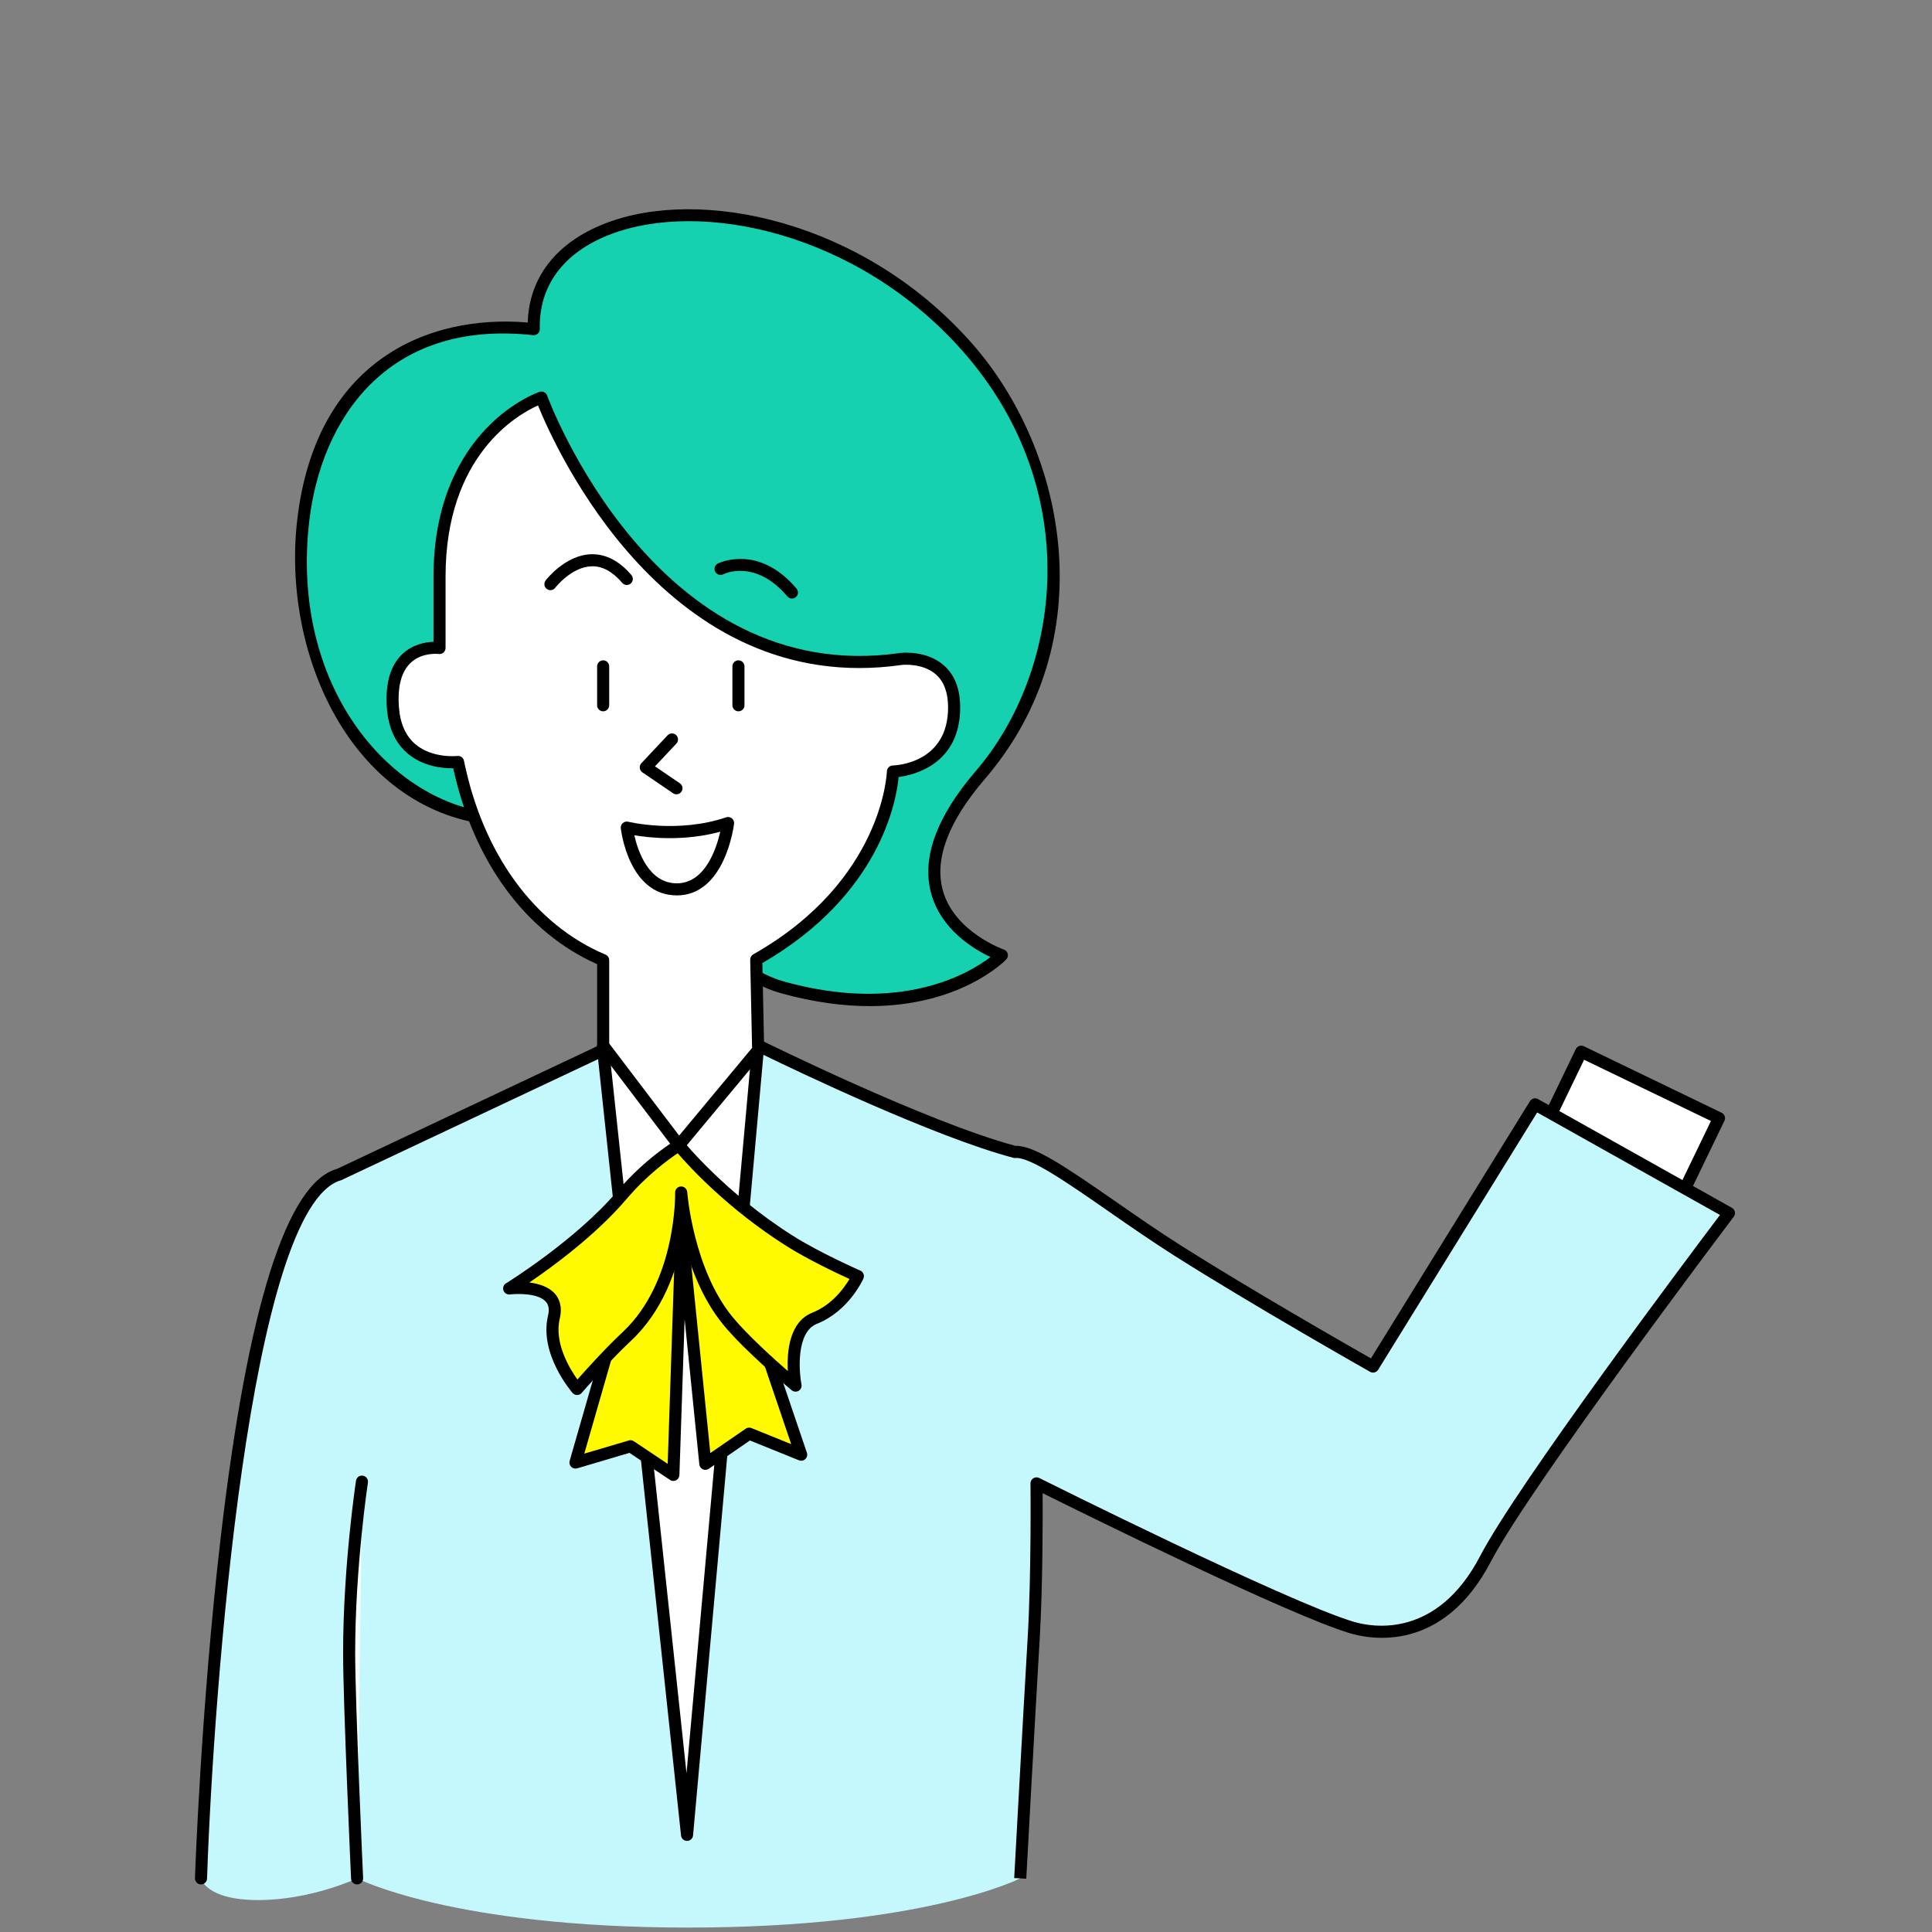 <?xml version="1.0" encoding="UTF-8"?>
<svg id="fig-woman-bustup" xmlns="http://www.w3.org/2000/svg" viewBox="0 0 160 160">
  <rect x="0" y="0" width="160" height="160" fill="#808080" stroke="none"/>
  <defs>
    <style>
      .cls-1 {
        fill: #f7fffd;
      }

      .cls-1, .cls-2, .cls-3, .cls-4, .cls-5, .cls-6 {
        stroke-width: 0px;
      }

      .cls-2 {
        fill: #fffa00;
      }

      .cls-3 {
        fill: #000;
      }

      .cls-4 {
        fill: #c5f8fc;
      }

      .cls-5 {
        fill: #fff;
      }

      .cls-6 {
        fill: #16d1b0;
      }
    </style>
  </defs>
  <path class="cls-4" d="M127.128,91.456l-11.077,23.051s-11.888-6.738-18.485-10.914c-5.875-3.719-11.465-8.365-13.518-8.194-7.495-1.984-21.26-8.815-21.26-8.815l-5.892,65.369-6.945-64.993-21.905,10.323c-9.529,2.628-11.4,58.276-11.4,58.276,0,0,.372,1.796,4.743,1.796s8.184-1.796,8.184-1.796c0,0,7.892,4.074,27.429,4.074s27.489-4.074,27.489-4.074c0,0,.661-12.182,1.116-19.92.316-5.373.233-12.795.233-12.795,0,0,20.425,10.217,26.076,11.927,3.344,1.011,8.023.233,11.112-5.688,3.348-6.417,20.157-28.624,20.157-28.624l-16.056-9.004Z"/>
  <g>
    <path class="cls-6" d="M40.51,67.8c-20.454-2.519-22.284-43.382,3.694-40.541-.332-12.085,22.623-13.588,35.918,1.512,7.314,8.307,11.011,23.833,1.068,35.406-9.514,11.075,1.782,14.933,1.782,14.933,0,0-5.859,6.068-18.15,2.666-6.856-1.898-11.888-12.446-24.311-13.976Z"/>
    <path class="cls-3" d="M72.028,83.322c-2.133,0-4.576-.299-7.34-1.064-2.841-.787-5.28-2.913-8.104-5.375-4.131-3.602-8.813-7.684-16.135-8.586h0c-11.43-1.408-17.119-14.199-15.834-25.244,1.527-13.132,10.759-17.048,19.09-16.344.11-3.715,2.348-6.607,6.354-8.183,7.927-3.118,21.479-.261,30.438,9.916,7.864,8.932,10.913,24.607,1.072,36.062-3.022,3.517-4.198,6.616-3.495,9.21.941,3.47,5.018,4.909,5.059,4.924.162.055.284.19.324.356.04.166-.007.341-.126.464-.193.2-3.842,3.865-11.303,3.865ZM40.571,67.304c7.626.939,12.431,5.129,16.67,8.825,2.732,2.382,5.091,4.439,7.713,5.165,9.708,2.688,15.335-.702,17.074-2.036-1.363-.639-4.095-2.262-4.916-5.275-.8-2.935.445-6.344,3.699-10.131,7.07-8.23,9.1-23.205-1.064-34.75-8.67-9.846-21.717-12.637-29.321-9.646-3.787,1.489-5.819,4.256-5.721,7.79.004.144-.055.283-.161.381-.106.098-.249.145-.393.129-12.201-1.333-17.574,7.086-18.542,15.411-1.578,13.575,6.538,23.098,14.963,24.136Z"/>
  </g>
  <g>
    <polygon class="cls-5" points="62.788 86.96 49.951 86.584 40.644 150.049 73.126 150.049 62.788 86.96"/>
    <path class="cls-3" d="M73.126,150.549h-32.483c-.146,0-.283-.063-.378-.173-.095-.11-.137-.256-.116-.399l9.308-63.464c.037-.251.262-.437.509-.427l12.837.375c.239.007.44.183.479.419l10.338,63.089c.023.145-.018.293-.113.405-.095.112-.234.176-.381.176ZM41.222,149.549h31.316l-10.177-62.101-11.98-.351-9.159,62.452Z"/>
  </g>
  <g>
    <polygon class="cls-5" points="137.16 103.374 142.36 92.602 130.954 87.096 126.672 95.968 137.16 103.374"/>
    <path class="cls-3" d="M137.16,103.874c-.102,0-.203-.031-.289-.092l-10.488-7.406c-.2-.141-.268-.406-.162-.626l4.282-8.871c.058-.119.16-.211.286-.255.125-.043.263-.036.382.022l11.406,5.506c.12.058.211.16.255.285.043.125.036.263-.022.382l-5.2,10.772c-.064.132-.183.23-.325.267-.041.011-.083.016-.125.016ZM127.307,95.804l9.66,6.822,4.726-9.79-10.505-5.071-3.88,8.04Z"/>
  </g>
  <g>
    <path class="cls-4" d="M84.49,155.559s.661-12.182,1.116-19.92c.316-5.373.233-12.795.233-12.795,0,0,20.425,10.217,26.076,11.927,3.344,1.011,8.023.233,11.112-5.688,3.348-6.417,20.157-28.624,20.157-28.624l-16.056-9.004-13.421,21.713s-9.544-5.4-16.141-9.576c-5.875-3.719-11.465-8.365-13.518-8.194-7.495-1.984-21.26-8.815-21.26-8.815l-5.892,65.369-6.945-64.993-21.905,10.323c-9.529,2.628-11.4,58.276-11.4,58.276"/>
    <path class="cls-3" d="M16.646,156.059c-.006,0-.012,0-.017,0-.276-.009-.492-.24-.483-.517.004-.139.487-14.095,2.129-28.193,2.228-19.12,5.47-29.398,9.638-30.548l21.825-10.294c.146-.069.317-.063.458.017.141.079.235.222.252.383l6.406,59.946,5.436-60.313c.015-.164.11-.311.254-.391s.319-.085.466-.012c.137.068,13.712,6.785,21.09,8.759,1.493-.051,4.017,1.639,8.262,4.589,1.762,1.225,3.585,2.491,5.472,3.686,5.73,3.628,13.788,8.237,15.701,9.326l13.168-21.303c.142-.228.438-.304.67-.173l16.056,9.004c.126.071.215.192.245.334.03.142-.003.289-.091.404-.167.222-16.822,22.246-20.112,28.553-3.961,7.594-9.957,6.462-11.7,5.935-5.088-1.539-21.677-9.73-25.425-11.594.011,2.083.012,7.727-.24,12.014-.455,7.737-1.115,19.917-1.115,19.917l-.999-.054s.661-12.184,1.116-19.922c.311-5.293.233-12.686.232-12.76-.002-.174.087-.337.235-.429.147-.093.334-.101.489-.023.204.102,20.451,10.218,25.997,11.895,1.557.47,6.917,1.471,10.524-5.44,3.103-5.948,17.375-24.948,19.856-28.237l-15.138-8.489-13.169,21.306c-.142.229-.438.304-.671.172-.096-.054-9.631-5.454-16.162-9.589-1.905-1.206-3.736-2.478-5.507-3.709-3.338-2.32-6.482-4.508-7.702-4.408-.056.005-.114,0-.169-.015-6.523-1.727-17.866-7.151-20.7-8.53l-5.827,64.645c-.023.256-.237.453-.494.455h-.004c-.255,0-.47-.193-.497-.447l-6.87-64.295-21.27,10.024c-7.606,2.105-10.597,42.464-11.114,57.84-.009.27-.231.483-.499.483Z"/>
  </g>
  <g>
    <path class="cls-5" d="M74.623,54.572c-20.938,3.012-29.784-21.646-29.784-21.646,0,0-8.439,2.829-8.439,14.829v5.91s-4.263-.589-3.861,4.929c.373,5.115,5.395,4.509,5.395,4.509,1.814,8.887,6.778,14.213,12.017,16.417v7.065l6.274,8.265,6.563-7.889-.16-7.487c11.151-6.321,11.32-15.578,11.32-15.578,0,0,5.094-.09,5.068-5.348-.022-4.527-4.394-3.976-4.394-3.976Z"/>
    <path class="cls-3" d="M56.225,95.349h-.011c-.152-.003-.295-.076-.387-.198l-6.274-8.265c-.066-.087-.102-.193-.102-.302v-6.736c-5.915-2.623-10.233-8.501-11.918-16.223-.786.015-2.424-.113-3.726-1.184-1.051-.866-1.646-2.148-1.767-3.81-.148-2.027.287-3.532,1.293-4.475.864-.81,1.926-.984,2.567-1.006v-5.395c0-6.365,2.37-10.18,4.358-12.26,2.17-2.271,4.331-3.012,4.422-3.043.256-.086.537.049.629.305.087.243,8.956,24.236,29.242,21.32.003,0,.006,0,.009-.001.088-.011,2.149-.253,3.603,1.022.892.782,1.347,1.942,1.354,3.447.023,4.703-3.758,5.627-5.097,5.807-.182,1.958-1.517,9.746-11.286,15.407l.153,7.19c.002.121-.039.238-.116.331l-6.563,7.889c-.095.114-.236.18-.384.18ZM50.451,86.416l5.792,7.629,6.041-7.262-.156-7.3c-.004-.184.093-.355.253-.446,10.75-6.094,11.065-15.063,11.067-15.153.006-.268.223-.484.49-.49.188-.004,4.601-.156,4.578-4.845-.006-1.204-.345-2.111-1.009-2.696-1.088-.959-2.739-.795-2.821-.786-19.446,2.792-28.728-18.022-30.13-21.49-1.708.761-7.657,4.136-7.657,14.177v5.91c0,.145-.062.282-.171.377-.109.095-.254.138-.397.118-.013-.002-1.372-.166-2.322.732-.769.727-1.096,1.96-.972,3.666.101,1.376.571,2.421,1.4,3.106,1.407,1.164,3.418.945,3.438.942.261-.029.497.142.549.397,1.579,7.734,5.851,13.586,11.722,16.055.186.078.306.26.306.461v6.896Z"/>
  </g>
  <path class="cls-3" d="M49.951,58.908c-.276,0-.5-.224-.5-.5v-3.223c0-.276.224-.5.5-.5s.5.224.5.5v3.223c0,.276-.224.5-.5.5Z"/>
  <path class="cls-3" d="M61.154,58.908c-.276,0-.5-.224-.5-.5v-3.223c0-.276.224-.5.5-.5s.5.224.5.5v3.223c0,.276-.224.5-.5.5Z"/>
  <path class="cls-3" d="M45.583,48.875c-.105,0-.212-.033-.303-.102-.22-.167-.262-.481-.094-.701.065-.086,1.637-2.116,3.787-2.174,1.192-.024,2.316.548,3.316,1.724.179.21.153.526-.057.705-.209.179-.526.154-.705-.057-.794-.934-1.653-1.402-2.527-1.372-1.677.045-3.005,1.762-3.019,1.78-.098.129-.247.197-.398.197Z"/>
  <path class="cls-3" d="M65.585,49.57c-.143,0-.284-.06-.382-.177-2.667-3.156-5.273-1.849-5.299-1.835-.247.128-.547.033-.675-.212-.127-.245-.033-.547.212-.675.033-.017,3.349-1.684,6.526,2.076.178.211.152.526-.059.705-.094.079-.208.118-.322.118Z"/>
  <g>
    <path class="cls-5" d="M51.907,68.538s4.194,1.046,8.388-.379c0,0-.675,5.494-4.239,5.494s-4.149-5.115-4.149-5.115"/>
    <path class="cls-3" d="M56.056,74.153c-3.965,0-4.619-5.331-4.645-5.558-.019-.163.044-.324.167-.432.123-.108.292-.149.45-.109.041.01,4.108.991,8.107-.367.162-.055.342-.023.476.085.133.109.202.278.181.449-.03.242-.774,5.933-4.736,5.933ZM52.531,69.172c.294,1.301,1.185,3.981,3.524,3.981,2.326,0,3.271-2.856,3.596-4.275-2.989.813-5.818.513-7.121.294Z"/>
  </g>
  <g>
    <path class="cls-1" d="M29.573,155.559s-.659-14.464-.659-18.664c0-7.254,1.062-14.191,1.062-14.191"/>
    <path class="cls-3" d="M29.572,156.059c-.266,0-.487-.209-.499-.477-.006-.145-.659-14.524-.659-18.687,0-7.209,1.057-14.197,1.068-14.267.041-.273.291-.462.57-.418.273.042.46.297.418.57-.01.069-1.056,6.985-1.056,14.116,0,4.141.651,18.497.658,18.642.013.276-.201.51-.477.522-.008,0-.016,0-.023,0Z"/>
  </g>
  <path class="cls-3" d="M56.021,65.781c-.097,0-.195-.028-.281-.087l-2.542-1.732c-.121-.082-.199-.213-.215-.358s.033-.29.132-.397l2.171-2.312c.188-.201.505-.211.707-.022.201.189.211.505.022.707l-1.771,1.886,2.059,1.403c.228.155.287.466.131.695-.097.142-.254.219-.414.219Z"/>
  <g>
    <polygon class="cls-2" points="53.689 100.139 47.655 121.122 52.212 119.774 55.765 122.145 56.445 101.81 58.413 121.228 62.041 118.729 66.348 120.471 59.559 100.459 53.689 100.139"/>
    <path class="cls-3" d="M55.765,122.645c-.097,0-.194-.028-.278-.084l-3.357-2.241-4.332,1.282c-.176.051-.365.004-.494-.125-.13-.129-.179-.318-.128-.493l6.034-20.983c.064-.224.267-.373.508-.361l5.87.32c.204.011.38.145.446.339l6.79,20.012c.062.185.012.39-.13.524-.143.134-.351.173-.531.1l-4.058-1.641-3.407,2.345c-.146.1-.333.116-.494.042-.161-.074-.27-.228-.288-.404l-1.218-12.028-.433,12.912c-.006.181-.11.345-.271.428-.072.037-.15.055-.229.055ZM52.212,119.273c.098,0,.194.029.278.084l2.805,1.873.651-19.437c.009-.263.22-.474.482-.483.253-.011.488.188.515.449l1.882,18.577,2.933-2.019c.139-.095.315-.115.471-.052l3.295,1.333-6.33-18.658-5.134-.28-5.672,19.724,3.683-1.09c.047-.014.095-.021.142-.021Z"/>
  </g>
  <g>
    <path class="cls-2" d="M56.225,94.849s-2.44,1.445-4.711,4.115c-3.557,4.185-9.347,7.742-9.347,7.742,0,0,4.399-.552,3.702,2.377-.697,2.93,1.925,5.946,1.925,5.946,0,0,2.194-2.554,4.113-4.348,4.702-4.394,4.505-11.927,4.505-11.927,0,0,.473,6.51,3.883,10.649,1.815,2.203,5.588,5.347,5.588,5.347,0,0-.883-4.603,1.581-5.58,2.465-.977,3.581-3.488,3.581-3.488,0,0-3.393-1.488-5.668-2.929-5.702-3.612-9.151-7.905-9.151-7.905Z"/>
    <path class="cls-3" d="M47.794,115.53c-.145,0-.282-.063-.377-.172-.114-.131-2.782-3.247-2.034-6.39.123-.515.063-.898-.183-1.172-.634-.709-2.358-.668-2.971-.594-.231.029-.456-.109-.533-.331-.078-.222.009-.468.21-.591.057-.035,5.765-3.566,9.228-7.64,2.298-2.703,4.734-4.161,4.836-4.222.215-.127.488-.077.645.117.034.042,3.471,4.275,9.029,7.796,2.216,1.404,5.568,2.879,5.602,2.894.122.053.217.153.266.277.048.124.044.262-.009.384-.049.11-1.229,2.709-3.854,3.749-1.701.674-1.497,3.853-1.274,5.021.04.208-.056.417-.238.525-.183.108-.411.088-.574-.047-.155-.13-3.83-3.2-5.653-5.414-1.803-2.188-2.806-4.978-3.356-7.193-.489,2.603-1.634,6.023-4.305,8.519-1.876,1.754-4.053,4.283-4.075,4.308-.095.11-.232.174-.378.174h-.001ZM43.84,106.212c.757.093,1.585.336,2.105.917.326.364.662,1.019.411,2.072-.478,2.009.81,4.131,1.463,5.043.728-.825,2.319-2.591,3.747-3.926,4.478-4.185,4.348-11.476,4.346-11.55-.007-.271.205-.499.476-.512.257-.01.503.192.523.463.005.063.504,6.404,3.771,10.367,1.208,1.465,3.332,3.384,4.563,4.459-.085-1.566.104-4.073,2.036-4.839,1.638-.649,2.645-2.065,3.071-2.786-1.031-.47-3.454-1.611-5.243-2.744-4.839-3.065-8.037-6.567-8.984-7.669-.746.498-2.545,1.8-4.229,3.781-2.525,2.971-6.099,5.593-8.056,6.923Z"/>
  </g>
</svg>